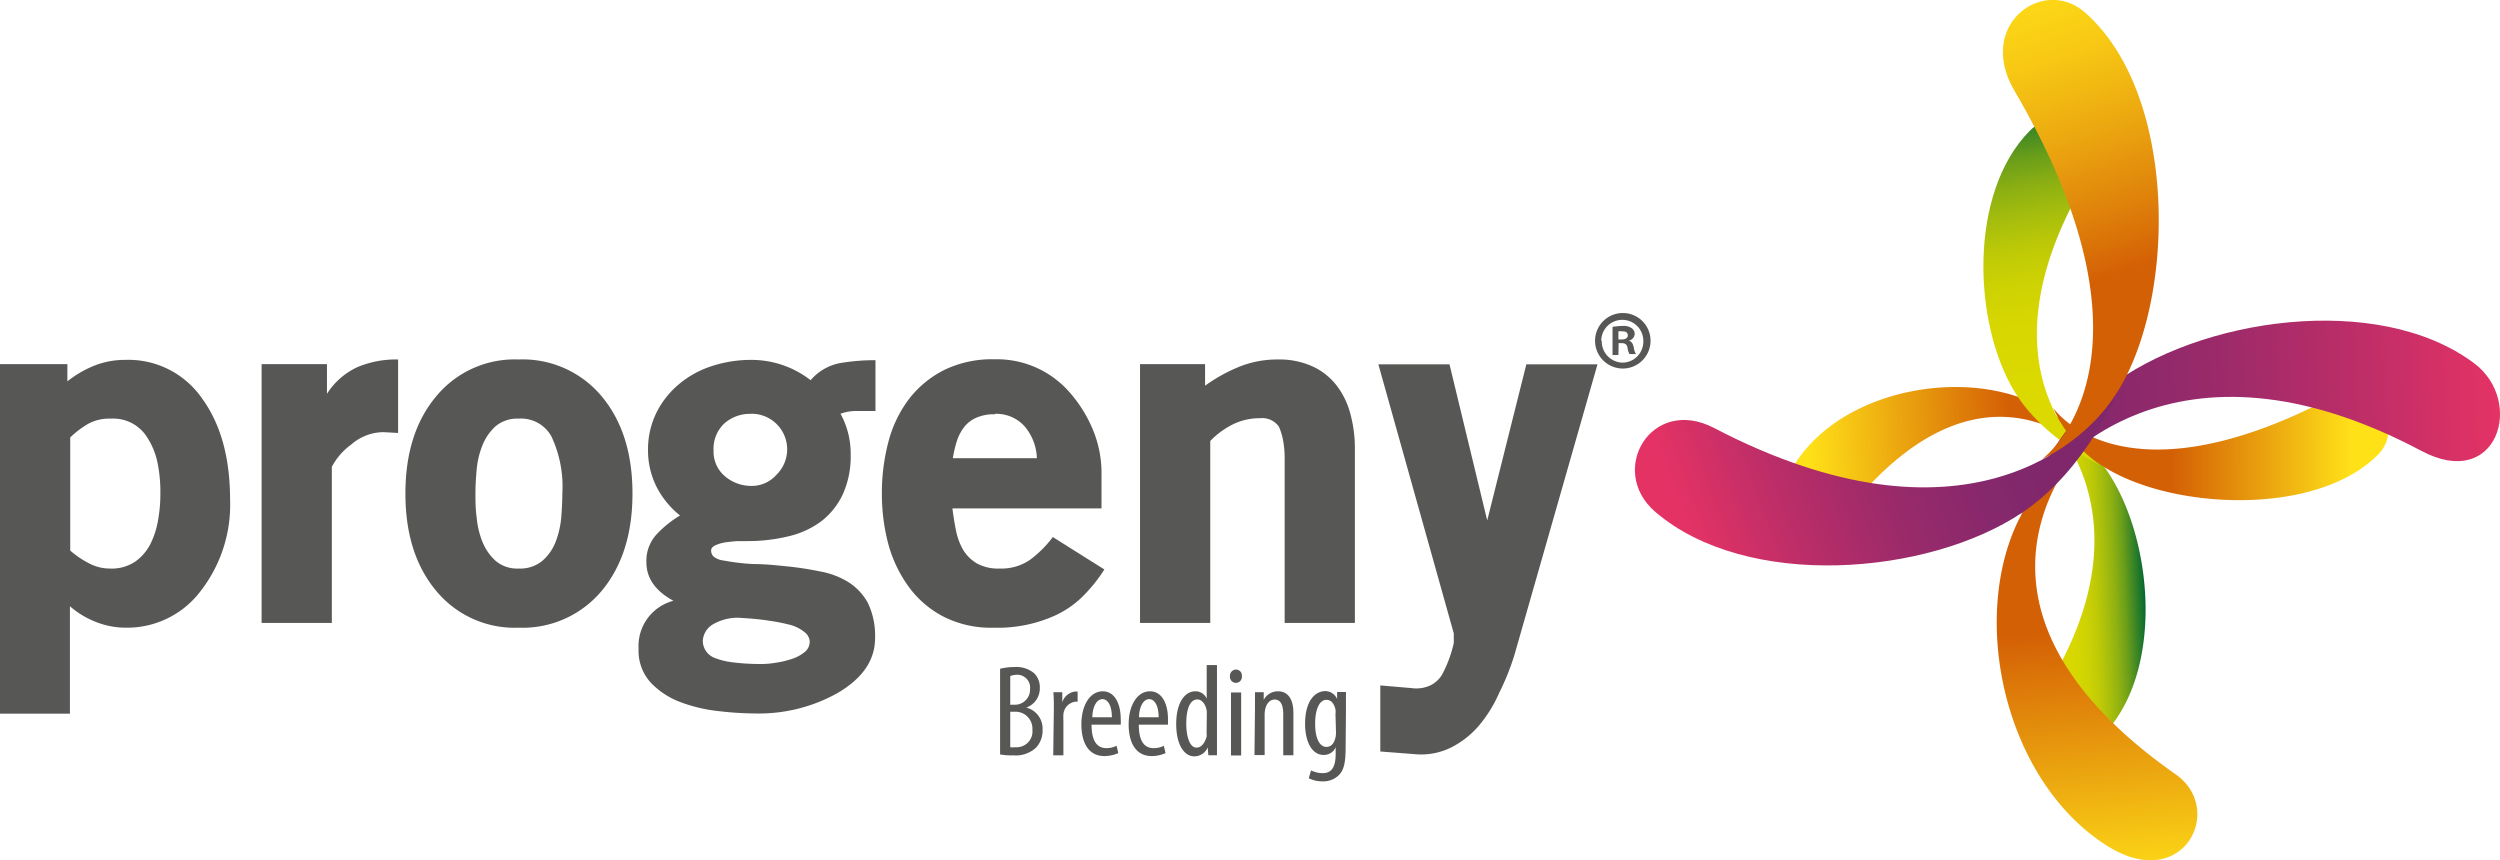 <?xml version="1.0" encoding="UTF-8"?> <svg xmlns="http://www.w3.org/2000/svg" xmlns:xlink="http://www.w3.org/1999/xlink" id="Layer_1" data-name="Layer 1" viewBox="0 0 245.98 84.65"><defs><style>.cls-1{fill:#575756;}.cls-2{fill:url(#linear-gradient);}.cls-3{fill:url(#linear-gradient-2);}.cls-4{fill:url(#linear-gradient-3);}.cls-5{fill:url(#linear-gradient-4);}.cls-6{fill:url(#linear-gradient-5);}.cls-7{fill:url(#linear-gradient-6);}.cls-8{fill:url(#linear-gradient-7);}.cls-9{fill:url(#linear-gradient-8);}</style><linearGradient id="linear-gradient" x1="-258.36" y1="-578.51" x2="-227.19" y2="-578.51" gradientTransform="translate(461.65 611.81) rotate(-2.6)" gradientUnits="userSpaceOnUse"><stop offset="0.07" stop-color="#ffe118"></stop><stop offset="0.71" stop-color="#d46005"></stop></linearGradient><linearGradient id="linear-gradient-2" x1="-235.23" y1="-566.47" x2="-223.64" y2="-566.47" gradientTransform="translate(461.65 611.81) rotate(-2.6)" gradientUnits="userSpaceOnUse"><stop offset="0.21" stop-color="#dbd900"></stop><stop offset="0.37" stop-color="#d8d701"></stop><stop offset="0.48" stop-color="#cfd303"></stop><stop offset="0.58" stop-color="#bfca06"></stop><stop offset="0.66" stop-color="#a9bf0c"></stop><stop offset="0.75" stop-color="#8db012"></stop><stop offset="0.83" stop-color="#6a9e1a"></stop><stop offset="0.9" stop-color="#408824"></stop><stop offset="0.98" stop-color="#116f2f"></stop><stop offset="1" stop-color="#063"></stop></linearGradient><linearGradient id="linear-gradient-3" x1="-280.91" y1="-473.66" x2="-308.54" y2="-473.05" gradientTransform="translate(506.03 523.88) rotate(1.18)" xlink:href="#linear-gradient"></linearGradient><linearGradient id="linear-gradient-4" x1="-309.74" y1="-472.12" x2="-316.29" y2="-507.57" gradientTransform="translate(506.03 523.88) rotate(1.18)" xlink:href="#linear-gradient-2"></linearGradient><linearGradient id="linear-gradient-5" x1="-305.3" y1="-426.34" x2="-309.54" y2="-466.94" gradientTransform="translate(506.03 523.88) rotate(1.18)" xlink:href="#linear-gradient"></linearGradient><linearGradient id="linear-gradient-6" x1="-235.51" y1="-580.86" x2="-187.95" y2="-580.86" gradientTransform="translate(461.65 611.81) rotate(-2.6)" gradientUnits="userSpaceOnUse"><stop offset="0" stop-color="#80276c"></stop><stop offset="0.17" stop-color="#87286c"></stop><stop offset="0.4" stop-color="#992a6a"></stop><stop offset="0.67" stop-color="#b82d68"></stop><stop offset="0.98" stop-color="#e23265"></stop><stop offset="1" stop-color="#e53265"></stop></linearGradient><linearGradient id="linear-gradient-7" x1="-320.16" y1="-520.95" x2="-308.74" y2="-489.34" gradientTransform="translate(506.03 523.88) rotate(1.18)" gradientUnits="userSpaceOnUse"><stop offset="0" stop-color="#ffe118"></stop><stop offset="0.14" stop-color="#fdda17"></stop><stop offset="0.34" stop-color="#f7c814"></stop><stop offset="0.57" stop-color="#eca910"></stop><stop offset="0.83" stop-color="#de7f0a"></stop><stop offset="1" stop-color="#d46005"></stop></linearGradient><linearGradient id="linear-gradient-8" x1="-311.62" y1="-478.56" x2="-348.23" y2="-464.11" gradientTransform="translate(506.03 523.88) rotate(1.18)" gradientUnits="userSpaceOnUse"><stop offset="0.13" stop-color="#80276c"></stop><stop offset="0.27" stop-color="#87286c"></stop><stop offset="0.48" stop-color="#992a6a"></stop><stop offset="0.72" stop-color="#b82d68"></stop><stop offset="0.98" stop-color="#e23265"></stop><stop offset="1" stop-color="#e53265"></stop></linearGradient></defs><path class="cls-1" d="M14,62.24a8,8,0,0,1-2.95-.56,8.69,8.69,0,0,1-2.57-1.55V70.7H1.6V36.31H8.23V38a10.61,10.61,0,0,1,2.67-1.55,8.11,8.11,0,0,1,3-.56,8.81,8.81,0,0,1,7.62,3.85q2.71,3.75,2.72,9.91a13.85,13.85,0,0,1-2.91,9A9.06,9.06,0,0,1,14,62.24ZM12.52,41.67a4.41,4.41,0,0,0-2.21.49,9.25,9.25,0,0,0-1.8,1.36V54.65a8.93,8.93,0,0,0,1.8,1.23,4.4,4.4,0,0,0,2.12.54,4.11,4.11,0,0,0,2.5-.7,4.8,4.8,0,0,0,1.5-1.78,8.34,8.34,0,0,0,.74-2.39A14.66,14.66,0,0,0,17.38,49a14.2,14.2,0,0,0-.32-3.17,7.3,7.3,0,0,0-1-2.35A3.93,3.93,0,0,0,12.52,41.67Z" transform="translate(-1.6 -0.48)"></path><path class="cls-1" d="M36.17,44.21a6.46,6.46,0,0,0-1.92,2.2V61.77H27.34V36.31h6.43v2.92a7.07,7.07,0,0,1,3-2.63,9.8,9.8,0,0,1,4-.75v7.23L39.32,43A4.86,4.86,0,0,0,36.17,44.21Z" transform="translate(-1.6 -0.48)"></path><path class="cls-1" d="M52.64,62.24a10,10,0,0,1-8.15-3.66q-3-3.61-3-9.54t3-9.53a10,10,0,0,1,8.15-3.66,10.11,10.11,0,0,1,8.19,3.66q3,3.62,3,9.53t-3,9.54A10.14,10.14,0,0,1,52.64,62.24Zm0-20.57a3.31,3.31,0,0,0-2.29.76,5.05,5.05,0,0,0-1.29,1.89,8.29,8.29,0,0,0-.56,2.38c-.08.86-.12,1.63-.12,2.34s0,1.49.12,2.35a8.37,8.37,0,0,0,.56,2.38,5.09,5.09,0,0,0,1.29,1.88,3.27,3.27,0,0,0,2.29.77,3.42,3.42,0,0,0,2.3-.74,4.69,4.69,0,0,0,1.32-1.86,8.85,8.85,0,0,0,.56-2.41c.07-.87.11-1.65.11-2.37a11.63,11.63,0,0,0-1.07-5.61A3.41,3.41,0,0,0,52.64,41.67Z" transform="translate(-1.6 -0.48)"></path><path class="cls-1" d="M65.2,55.81a3.85,3.85,0,0,1,1-2.75,10.54,10.54,0,0,1,2.31-1.86,8.6,8.6,0,0,1-2.33-2.86,8,8,0,0,1-.82-3.62A8.16,8.16,0,0,1,66.23,41a8.74,8.74,0,0,1,2.26-2.79,9.64,9.64,0,0,1,3.24-1.74,12.42,12.42,0,0,1,3.8-.58,9.48,9.48,0,0,1,5.83,2,5,5,0,0,1,2.93-1.69,20.42,20.42,0,0,1,3.45-.28v5H86a4.55,4.55,0,0,0-1.7.27,8.16,8.16,0,0,1,1,4,9,9,0,0,1-.81,4,7.23,7.23,0,0,1-2.15,2.63,8.78,8.78,0,0,1-3.25,1.45,17.05,17.05,0,0,1-4,.45l-.75,0c-.38,0-.77.05-1.18.1a3.78,3.78,0,0,0-1.1.28c-.33.14-.49.32-.49.54a.83.83,0,0,0,.23.59,1.89,1.89,0,0,0,1,.4,21.32,21.32,0,0,0,3,.35c1.1,0,2.19.12,3.29.23a31.33,31.33,0,0,1,3.17.49A8,8,0,0,1,85,57.71,5.57,5.57,0,0,1,87,59.82a7.43,7.43,0,0,1,.7,3.45q0,3.25-3.71,5.41a15.86,15.86,0,0,1-8.08,2,31.64,31.64,0,0,1-3.5-.22,15.27,15.27,0,0,1-3.76-.86,7.88,7.88,0,0,1-3-1.93,4.67,4.67,0,0,1-1.22-3.38,4.6,4.6,0,0,1,3.43-4.7Q65.21,58.16,65.2,55.81Zm12,5.73c-.85-.13-1.84-.22-3-.28a4.83,4.83,0,0,0-2.45.65,2,2,0,0,0-1,1.65,1.82,1.82,0,0,0,1.13,1.64,7.25,7.25,0,0,0,1.83.45,22,22,0,0,0,3,.16,8.51,8.51,0,0,0,1.2-.12,9,9,0,0,0,1.52-.35,3.93,3.93,0,0,0,1.29-.66,1.31,1.31,0,0,0,.55-1.07,1.24,1.24,0,0,0-.41-.85,3.78,3.78,0,0,0-1.52-.8A18.87,18.87,0,0,0,77.18,61.54ZM75.48,41.2a3.77,3.77,0,0,0-2.67,1,3.4,3.4,0,0,0-1,2.61,3.16,3.16,0,0,0,1.13,2.54,4,4,0,0,0,2.63.94A3.24,3.24,0,0,0,78,47.19a3.5,3.5,0,0,0-2.47-6Z" transform="translate(-1.6 -0.48)"></path><path class="cls-1" d="M99.34,62.24a10.28,10.28,0,0,1-4.93-1.1A9.82,9.82,0,0,1,91,58.2a12.87,12.87,0,0,1-2-4.2,19.27,19.27,0,0,1-.63-5,19.62,19.62,0,0,1,.63-5,12,12,0,0,1,2-4.21,10.08,10.08,0,0,1,3.45-2.88,10.76,10.76,0,0,1,5-1.08,9.49,9.49,0,0,1,7.38,3.24,13.2,13.2,0,0,1,2.27,3.61,11.13,11.13,0,0,1,.88,4.51V50.5H95.31c.09.74.21,1.46.35,2.17a6.23,6.23,0,0,0,.7,1.9,3.85,3.85,0,0,0,1.35,1.34,4.31,4.31,0,0,0,2.25.51,4.94,4.94,0,0,0,3-.87,11,11,0,0,0,2.23-2.23l5.07,3.19a15.13,15.13,0,0,1-2.28,2.8A9.65,9.65,0,0,1,105.5,61,13.69,13.69,0,0,1,99.34,62.24Zm.15-21a4.4,4.4,0,0,0-1.81.33,3.14,3.14,0,0,0-1.2.91,4.49,4.49,0,0,0-.73,1.39,12.28,12.28,0,0,0-.4,1.69h8.27a5.09,5.09,0,0,0-1.18-3.1A3.73,3.73,0,0,0,99.49,41.2Z" transform="translate(-1.6 -0.48)"></path><path class="cls-1" d="M128,45.78a9.86,9.86,0,0,0-.16-2,6.2,6.2,0,0,0-.4-1.31,2,2,0,0,0-1.87-.84,6,6,0,0,0-2.68.61,8.11,8.11,0,0,0-2.21,1.63V61.77h-6.91V36.31h6.4v2.12a16.1,16.1,0,0,1,3.35-1.86,10,10,0,0,1,3.77-.72,7.92,7.92,0,0,1,3.45.68,6.35,6.35,0,0,1,2.35,1.85,7.8,7.8,0,0,1,1.37,2.8,12.84,12.84,0,0,1,.45,3.45V61.77H128Z" transform="translate(-1.6 -0.48)"></path><path class="cls-1" d="M149.11,68.65a13.1,13.1,0,0,1-2,3.23,8.81,8.81,0,0,1-2.78,2.17,6.67,6.67,0,0,1-3.58.63l-3.34-.26v-6.5l3.05.26a3.3,3.3,0,0,0,1.93-.29,2.8,2.8,0,0,0,1.08-1,12.12,12.12,0,0,0,1.17-3.14l0-.95-7.42-26.47h7l3.71,15.36,3.85-15.36h7l-8.18,28.62A24.67,24.67,0,0,1,149.11,68.65Z" transform="translate(-1.6 -0.48)"></path><path class="cls-1" d="M100,66.28a6,6,0,0,1,1.43-.17,2.71,2.71,0,0,1,1.91.6,1.94,1.94,0,0,1,.57,1.48,2,2,0,0,1-1.33,1.91v0a2.13,2.13,0,0,1,1.6,2.2,2.46,2.46,0,0,1-.62,1.72,2.93,2.93,0,0,1-2.28.78,6.19,6.19,0,0,1-1.28-.09Zm1,3.54h.45a1.49,1.49,0,0,0,1.5-1.53,1.27,1.27,0,0,0-1.42-1.41A1.74,1.74,0,0,0,101,67ZM101,74a2.08,2.08,0,0,0,.5,0,1.56,1.56,0,0,0,1.68-1.72,1.66,1.66,0,0,0-1.74-1.77H101Z" transform="translate(-1.6 -0.48)"></path><path class="cls-1" d="M105.29,70.19c0-.53,0-1.14-.05-1.6h.88l0,1h0a1.5,1.5,0,0,1,1.3-1.07h.21v1h-.21a1.35,1.35,0,0,0-1.19,1.28,4.78,4.78,0,0,0,0,.57v3.43h-1Z" transform="translate(-1.6 -0.48)"></path><path class="cls-1" d="M109,71.78c0,1.91.76,2.31,1.46,2.31a2.18,2.18,0,0,0,1-.23l.17.72a3.39,3.39,0,0,1-1.38.29c-1.48,0-2.25-1.22-2.25-3.12s.86-3.25,2.1-3.25,1.77,1.33,1.77,2.72a4.17,4.17,0,0,1,0,.56Zm2-.73c0-1.23-.45-1.78-.92-1.78-.66,0-1,.93-1,1.78Z" transform="translate(-1.6 -0.48)"></path><path class="cls-1" d="M113.65,71.78c0,1.91.75,2.31,1.46,2.31a2.17,2.17,0,0,0,1-.23l.17.72a3.34,3.34,0,0,1-1.37.29c-1.49,0-2.26-1.22-2.26-3.12s.86-3.25,2.1-3.25,1.77,1.33,1.77,2.72c0,.24,0,.41,0,.56Zm1.95-.73c0-1.23-.45-1.78-.93-1.78-.65,0-1,.93-1,1.78Z" transform="translate(-1.6 -0.48)"></path><path class="cls-1" d="M121.34,65.92v7.39c0,.42,0,1.12,0,1.48h-.85l-.06-.77h0a1.44,1.44,0,0,1-1.31.88c-1,0-1.79-1.13-1.79-3.18,0-2.2.91-3.22,1.86-3.22a1.18,1.18,0,0,1,1.14.73h0V65.92Zm-1,5c0-.13,0-.28,0-.41-.06-.65-.45-1.21-.92-1.21-.82,0-1.1,1.14-1.1,2.38s.33,2.36,1,2.36c.3,0,.73-.17,1-1.07a2.46,2.46,0,0,0,0-.41Z" transform="translate(-1.6 -0.48)"></path><path class="cls-1" d="M123.79,67a.59.59,0,1,1-1.17,0,.6.6,0,0,1,.58-.64A.58.58,0,0,1,123.79,67Zm-1.07,7.81v-6.2h1v6.2Z" transform="translate(-1.6 -0.48)"></path><path class="cls-1" d="M125.08,70.19c0-.73,0-1.1,0-1.6h.86l0,.75h0a1.57,1.57,0,0,1,1.42-.84c.86,0,1.5.63,1.5,2.13v4.16h-1v-4c0-.75-.14-1.48-.86-1.48-.41,0-.8.35-.92,1a2.37,2.37,0,0,0-.05.57v3.89h-1Z" transform="translate(-1.6 -0.48)"></path><path class="cls-1" d="M134,74c0,1.63-.21,2.24-.62,2.7a2.18,2.18,0,0,1-1.65.66,2.94,2.94,0,0,1-1.36-.31l.23-.77a2.5,2.5,0,0,0,1.16.27c.78,0,1.26-.49,1.26-1.9V74h0a1.25,1.25,0,0,1-1.19.76c-1.11,0-1.82-1.24-1.82-3.06,0-2.29,1-3.22,2-3.22a1.27,1.27,0,0,1,1.15.78h0l0-.69h.87c0,.42,0,1,0,1.93Zm-1-3.27a1.59,1.59,0,0,0,0-.45c-.1-.42-.33-.94-.89-.94-.72,0-1.11,1-1.11,2.34,0,1.57.5,2.29,1.11,2.29.3,0,.69-.14.88-.88a2.26,2.26,0,0,0,.06-.57Z" transform="translate(-1.6 -0.48)"></path><path class="cls-2" d="M183.53,50.52c-2.73,3.36-8.59,0-4.88-5.05,5-6.91,16.75-8.79,23.79-4.95a18,18,0,0,1,6.1,5.76S197.68,33.08,183.53,50.52Z" transform="translate(-1.6 -0.48)"></path><path class="cls-3" d="M202.91,68.27c-3.22,5.18,3.12,7.44,6.05,4.06,5.61-6.46,4.4-19.21-.19-25.74a28.08,28.08,0,0,0-8.6-7.4C204,41.25,213.31,51.57,202.91,68.27Z" transform="translate(-1.6 -0.48)"></path><path class="cls-4" d="M230.22,40c4.87-2.47,8.13,2.4,5.37,5.2-6,6.09-20.24,5.48-27,1.2a12.44,12.44,0,0,1-4.95-5.77S210.07,50.22,230.22,40Z" transform="translate(-1.6 -0.48)"></path><path class="cls-5" d="M207.08,17.79c2.58-4.27-2.64-7.62-5.79-4.42-6,6.09-5.6,18.9-1.44,25.7,2.88,4.7,8.4,7.16,8.4,7.16C204.57,43.94,196.92,34.64,207.08,17.79Z" transform="translate(-1.6 -0.48)"></path><path class="cls-6" d="M215.67,76.67c4.92,3.45.75,11.72-6.68,7.07-10.08-6.29-13.63-22.16-8.78-32.09a24.93,24.93,0,0,1,7.58-8.79S190.14,58.77,215.67,76.67Z" transform="translate(-1.6 -0.48)"></path><path class="cls-7" d="M239.84,44.84c7.5,4,10.18-4.87,5.22-8.6-9.49-7.13-27.24-4.44-36,2.35-6.07,4.7-8.6,12.6-8.6,12.6C203,45.8,215.64,32,239.84,44.84Z" transform="translate(-1.6 -0.48)"></path><path class="cls-8" d="M199.8,9.4c-3.78-6.47,2.81-11.28,6.92-7.71,8.94,7.78,9.07,27.25,3.54,36.81a17.41,17.41,0,0,1-7.74,7.17S215.46,36.18,199.8,9.4Z" transform="translate(-1.6 -0.48)"></path><path class="cls-9" d="M170.25,42.59c-6.16-3.21-10.5,4.16-5.81,8.23,9,7.76,26.87,6.29,36.11.11,6.39-4.27,9.45-12,9.45-12C207,44.15,194.55,55.26,170.25,42.59Z" transform="translate(-1.6 -0.48)"></path><path class="cls-1" d="M164,34a2.73,2.73,0,1,1-2.71-2.72A2.72,2.72,0,0,1,164,34Zm-4.8,0a2.09,2.09,0,0,0,2.09,2.16,2.07,2.07,0,0,0,2-2.14,2.07,2.07,0,1,0-4.14,0Zm1.64,1.41h-.58V32.64a6.7,6.7,0,0,1,1-.09,1.37,1.37,0,0,1,.9.23.7.7,0,0,1,.28.58.73.73,0,0,1-.58.64v0c.28.08.4.29.49.66a1.84,1.84,0,0,0,.21.66h-.63a1.76,1.76,0,0,1-.2-.66c-.06-.28-.23-.42-.58-.42h-.29Zm0-1.53h.3c.35,0,.62-.11.62-.39s-.15-.41-.57-.41a1.44,1.44,0,0,0-.35,0Z" transform="translate(-1.6 -0.48)"></path></svg> 